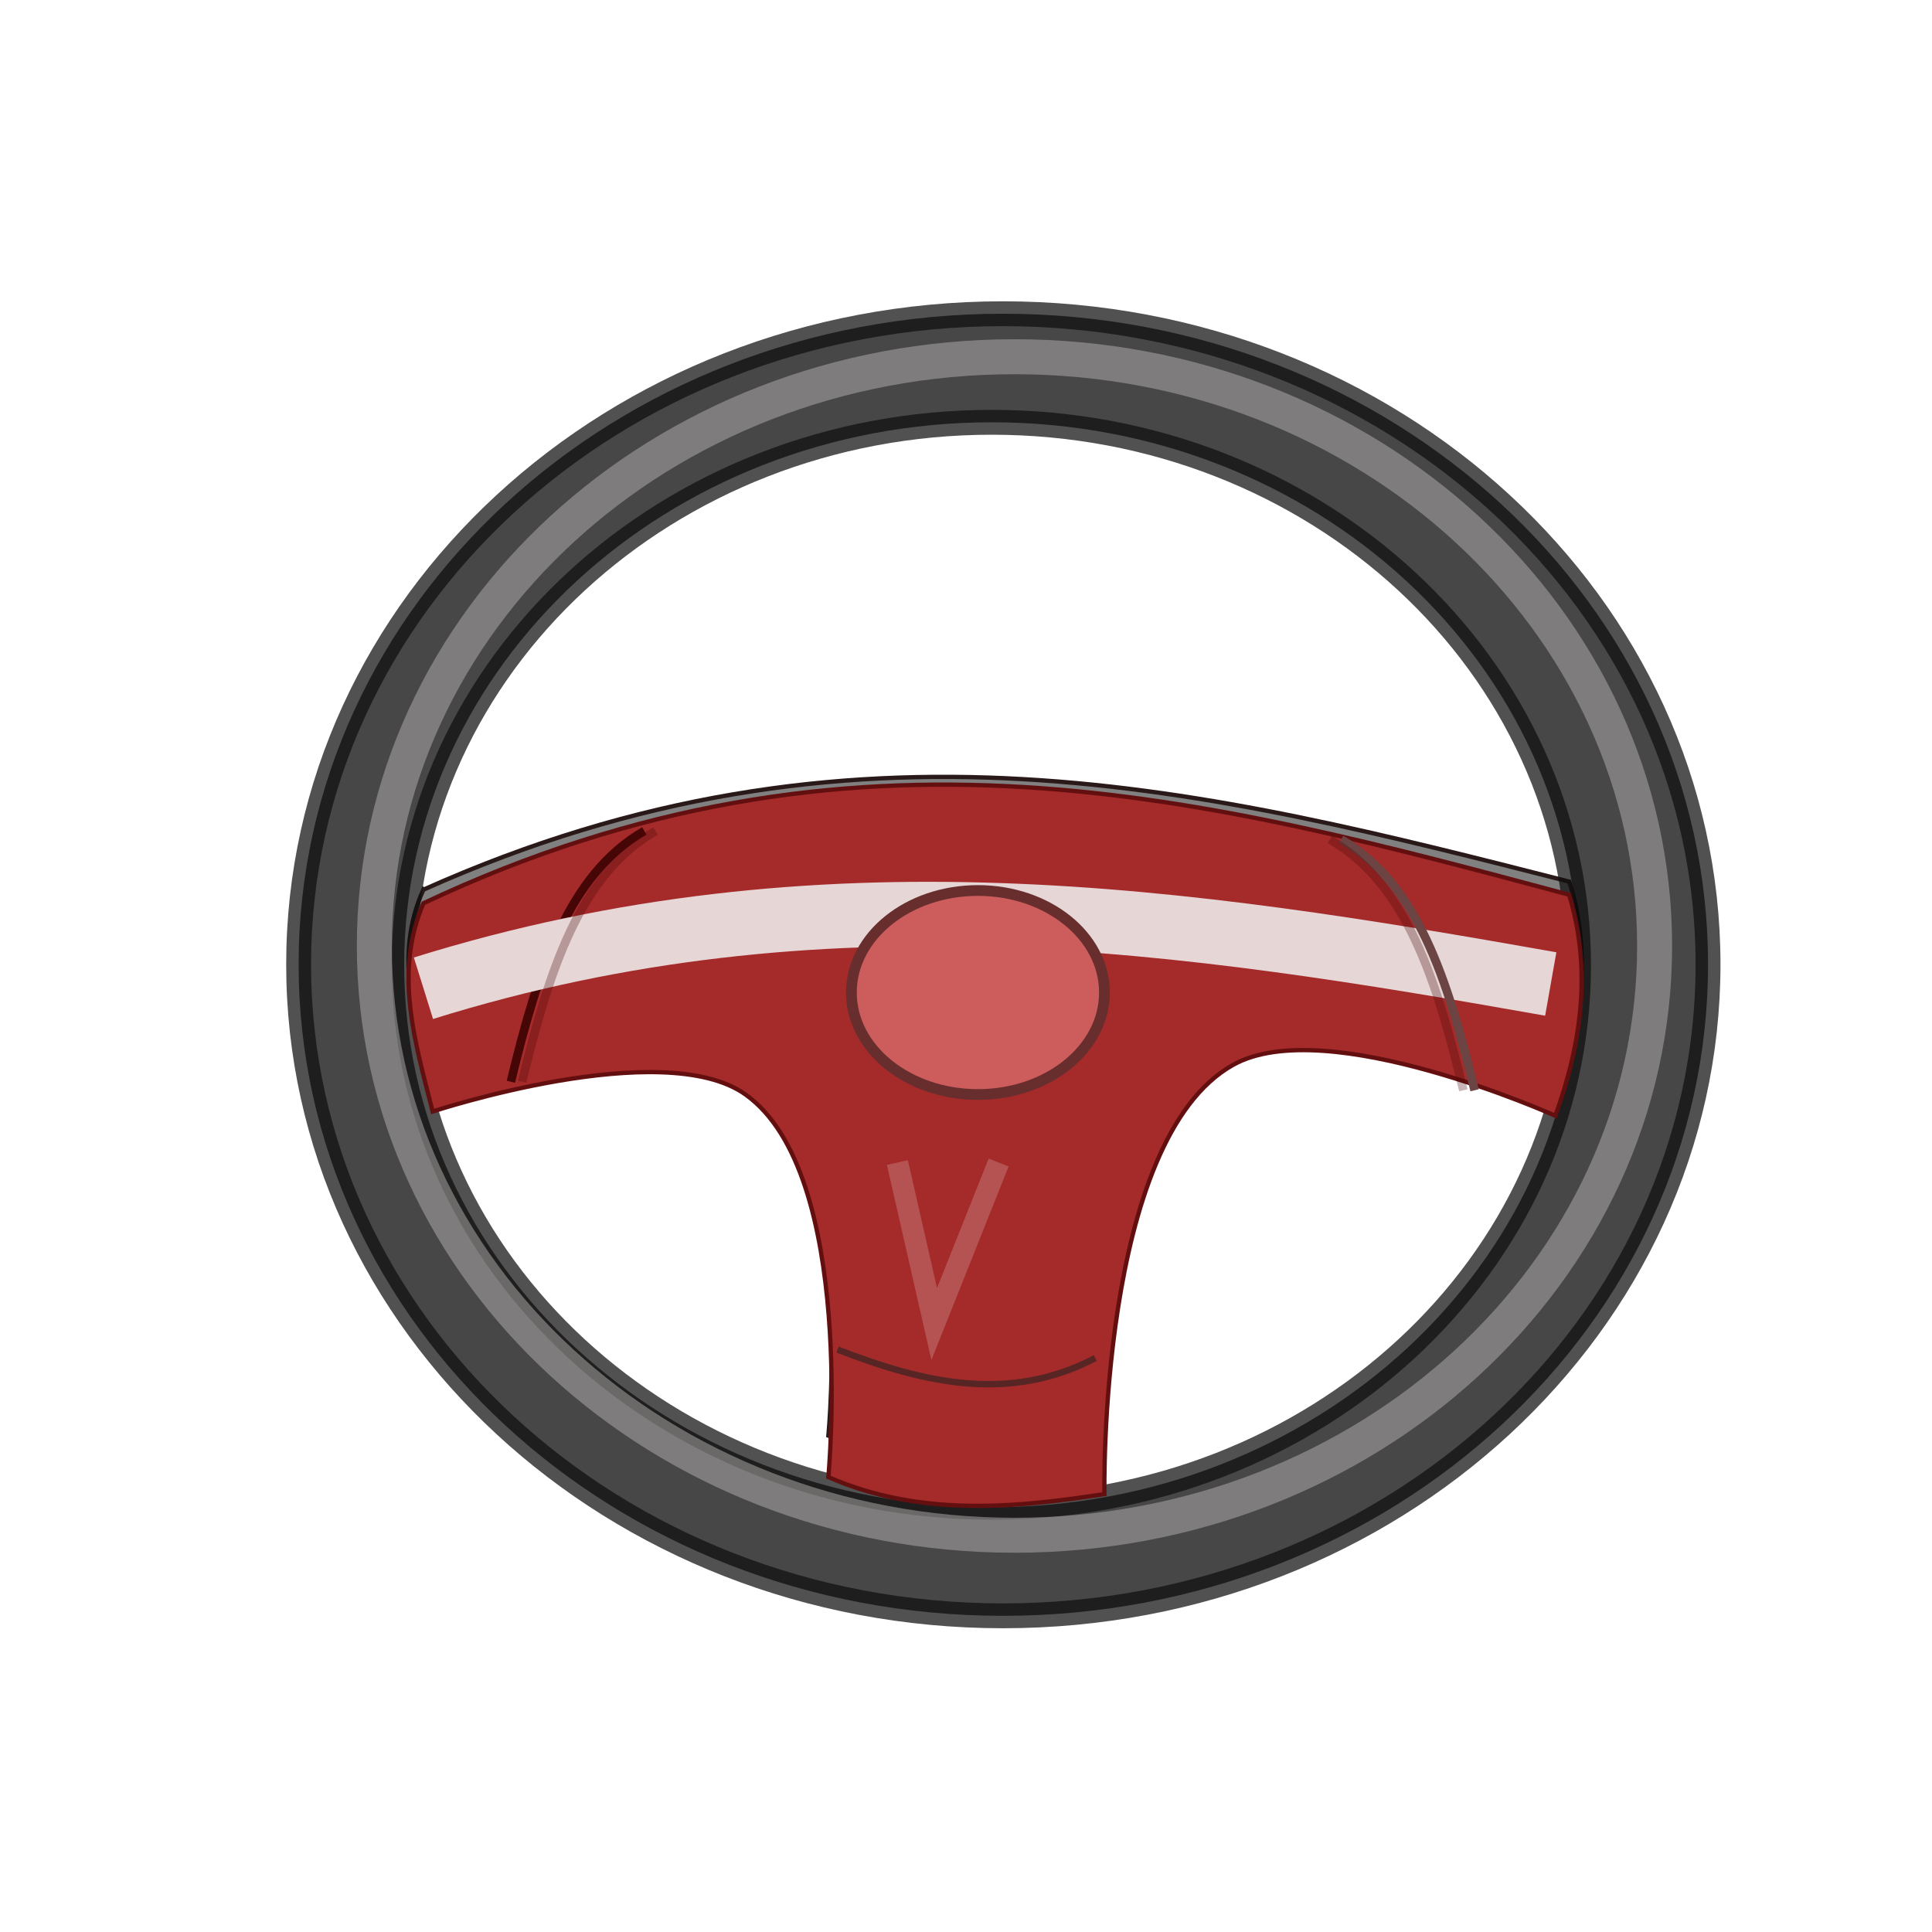 <?xml version="1.0"?><svg width="90" height="90" xmlns="http://www.w3.org/2000/svg">
 <defs>
  <filter id="filter3802">
   <feGaussianBlur id="feGaussianBlur3804" stdDeviation="0.591"/>
  </filter>
  <filter height="5.835" y="-2.417" width="1.345" x="-0.172" id="filter3830">
   <feGaussianBlur id="feGaussianBlur3832" stdDeviation="3.368"/>
  </filter>
  <filter height="1.986" y="-0.493" width="2.704" x="-0.852" id="filter3844">
   <feGaussianBlur id="feGaussianBlur3846" stdDeviation="1.495"/>
  </filter>
  <filter id="filter3876">
   <feGaussianBlur id="feGaussianBlur3878" stdDeviation="0.61"/>
  </filter>
 </defs>
 <g>
  <title>Layer 1</title>
  <g id="layer1">
   <g id="g3880">
    <path fill="#808080" stroke="#291919" stroke-width="0.2" stroke-miterlimit="4" filter="url(#filter3876)" id="path3866" d="m19.724,41.446c20.031,-8.981 36.69,-4.626 53.376,-0.377c1.042,3.266 0.597,6.532 -0.643,9.797c0,0 -10.66,-4.564 -15.005,-2.261c-6.308,3.344 -6.002,19.029 -6.002,19.029c-3.861,0.556 -8.457,1.079 -12.862,-0.754c0,0 1.333,-13.435 -3.859,-16.957c-3.853,-2.614 -14.577,0.754 -14.577,0.754c-0.818,-3.077 -1.823,-6.155 -0.429,-9.232z"/>
    <path opacity="0.721" fill="#000000" fill-rule="evenodd" stroke="#100e0e" stroke-width="1.158" stroke-linecap="round" stroke-linejoin="round" stroke-miterlimit="0" stroke-dashoffset="0" d="m46.722,14.615c-18.129,0 -32.811,13.564 -32.811,30.312c0,16.748 14.682,30.344 32.811,30.344c18.129,0 32.845,-13.596 32.845,-30.344c0,-16.748 -14.717,-30.312 -32.845,-30.312zm-0.523,5.057c15.107,0 27.336,11.33 27.336,25.287c0,13.957 -12.229,25.255 -27.336,25.255c-15.107,0 -27.371,-11.298 -27.371,-25.255c0,-13.957 12.264,-25.287 27.371,-25.287z" id="path3741"/>
    <path fill="#a52a2a" stroke="#640f0f" stroke-width="0.2" stroke-miterlimit="4" d="m19.726,42.076c20.029,-9.439 36.687,-4.862 53.371,-0.396c1.042,3.432 0.597,6.865 -0.643,10.297c0,0 -10.659,-4.797 -15.004,-2.376c-6.307,3.514 -6.002,20 -6.002,20c-3.86,0.585 -8.457,1.134 -12.86,-0.792c0,0 1.333,-14.12 -3.858,-17.822c-3.853,-2.747 -14.575,0.792 -14.575,0.792c-0.818,-3.234 -1.822,-6.469 -0.429,-9.703z" id="path3744"/>
    <path fill="none" stroke="#470606" stroke-width="0.4" stroke-miterlimit="4" d="m23.799,50.392c1.253,-5.195 2.681,-9.651 6.216,-11.683" id="path3746"/>
    <path fill="none" stroke="#582525" stroke-width="0.3" stroke-miterlimit="4" d="m39.017,62.868c4.001,1.557 8.002,2.497 12.003,0.396" id="path3750"/>
    <path opacity="0.721" fill="#948e8e" fill-opacity="0" fill-rule="evenodd" stroke="#b1adad" stroke-width="1.63" stroke-linecap="round" stroke-linejoin="round" stroke-miterlimit="0" stroke-dashoffset="0" filter="url(#filter3802)" id="path3796" d="m77.078,44.068c0,15.16 -13.351,27.45 -29.82,27.45c-16.469,0 -29.82,-12.29 -29.82,-27.45c0,-15.16 13.351,-27.45 29.82,-27.45c16.469,0 29.82,12.29 29.82,27.45z"/>
    <path fill="none" stroke="#e6d6d6" stroke-width="3" stroke-miterlimit="4" filter="url(#filter3830)" d="m19.726,46.036c18.6,-5.801 35.594,-3.196 52.514,-0.198" id="path3828"/>
    <path opacity="0.474" fill="none" stroke="#ece0e0" stroke-width="1px" filter="url(#filter3844)" d="m41.804,54.155l1.715,7.525l3.001,-7.525" id="path3834"/>
    <path fill="#cd5c5c" fill-rule="evenodd" stroke="#682d2d" stroke-width="0.5" stroke-linecap="round" stroke-linejoin="round" stroke-miterlimit="0" stroke-dashoffset="0" id="path3858" d="m51.449,46.235c0,2.625 -2.639,4.752 -5.894,4.752c-3.255,0 -5.894,-2.128 -5.894,-4.752c0,-2.625 2.639,-4.752 5.894,-4.752c3.255,0 5.894,2.128 5.894,4.752z"/>
    <path opacity="0.295" fill="none" stroke="#470606" stroke-width="0.4" stroke-miterlimit="4" id="path3860" d="m24.323,50.393c1.253,-5.195 2.681,-9.651 6.216,-11.683"/>
    <path fill="none" stroke="#6c4444" stroke-width="0.4" stroke-miterlimit="4" id="path3862" d="m68.692,50.789c-1.253,-5.195 -2.681,-9.651 -6.216,-11.683"/>
    <path opacity="0.295" fill="none" stroke="#470606" stroke-width="0.4" stroke-miterlimit="4" d="m68.168,50.789c-1.253,-5.195 -2.681,-9.651 -6.216,-11.683" id="path3864"/>
   </g>
  </g>
 </g>
</svg>